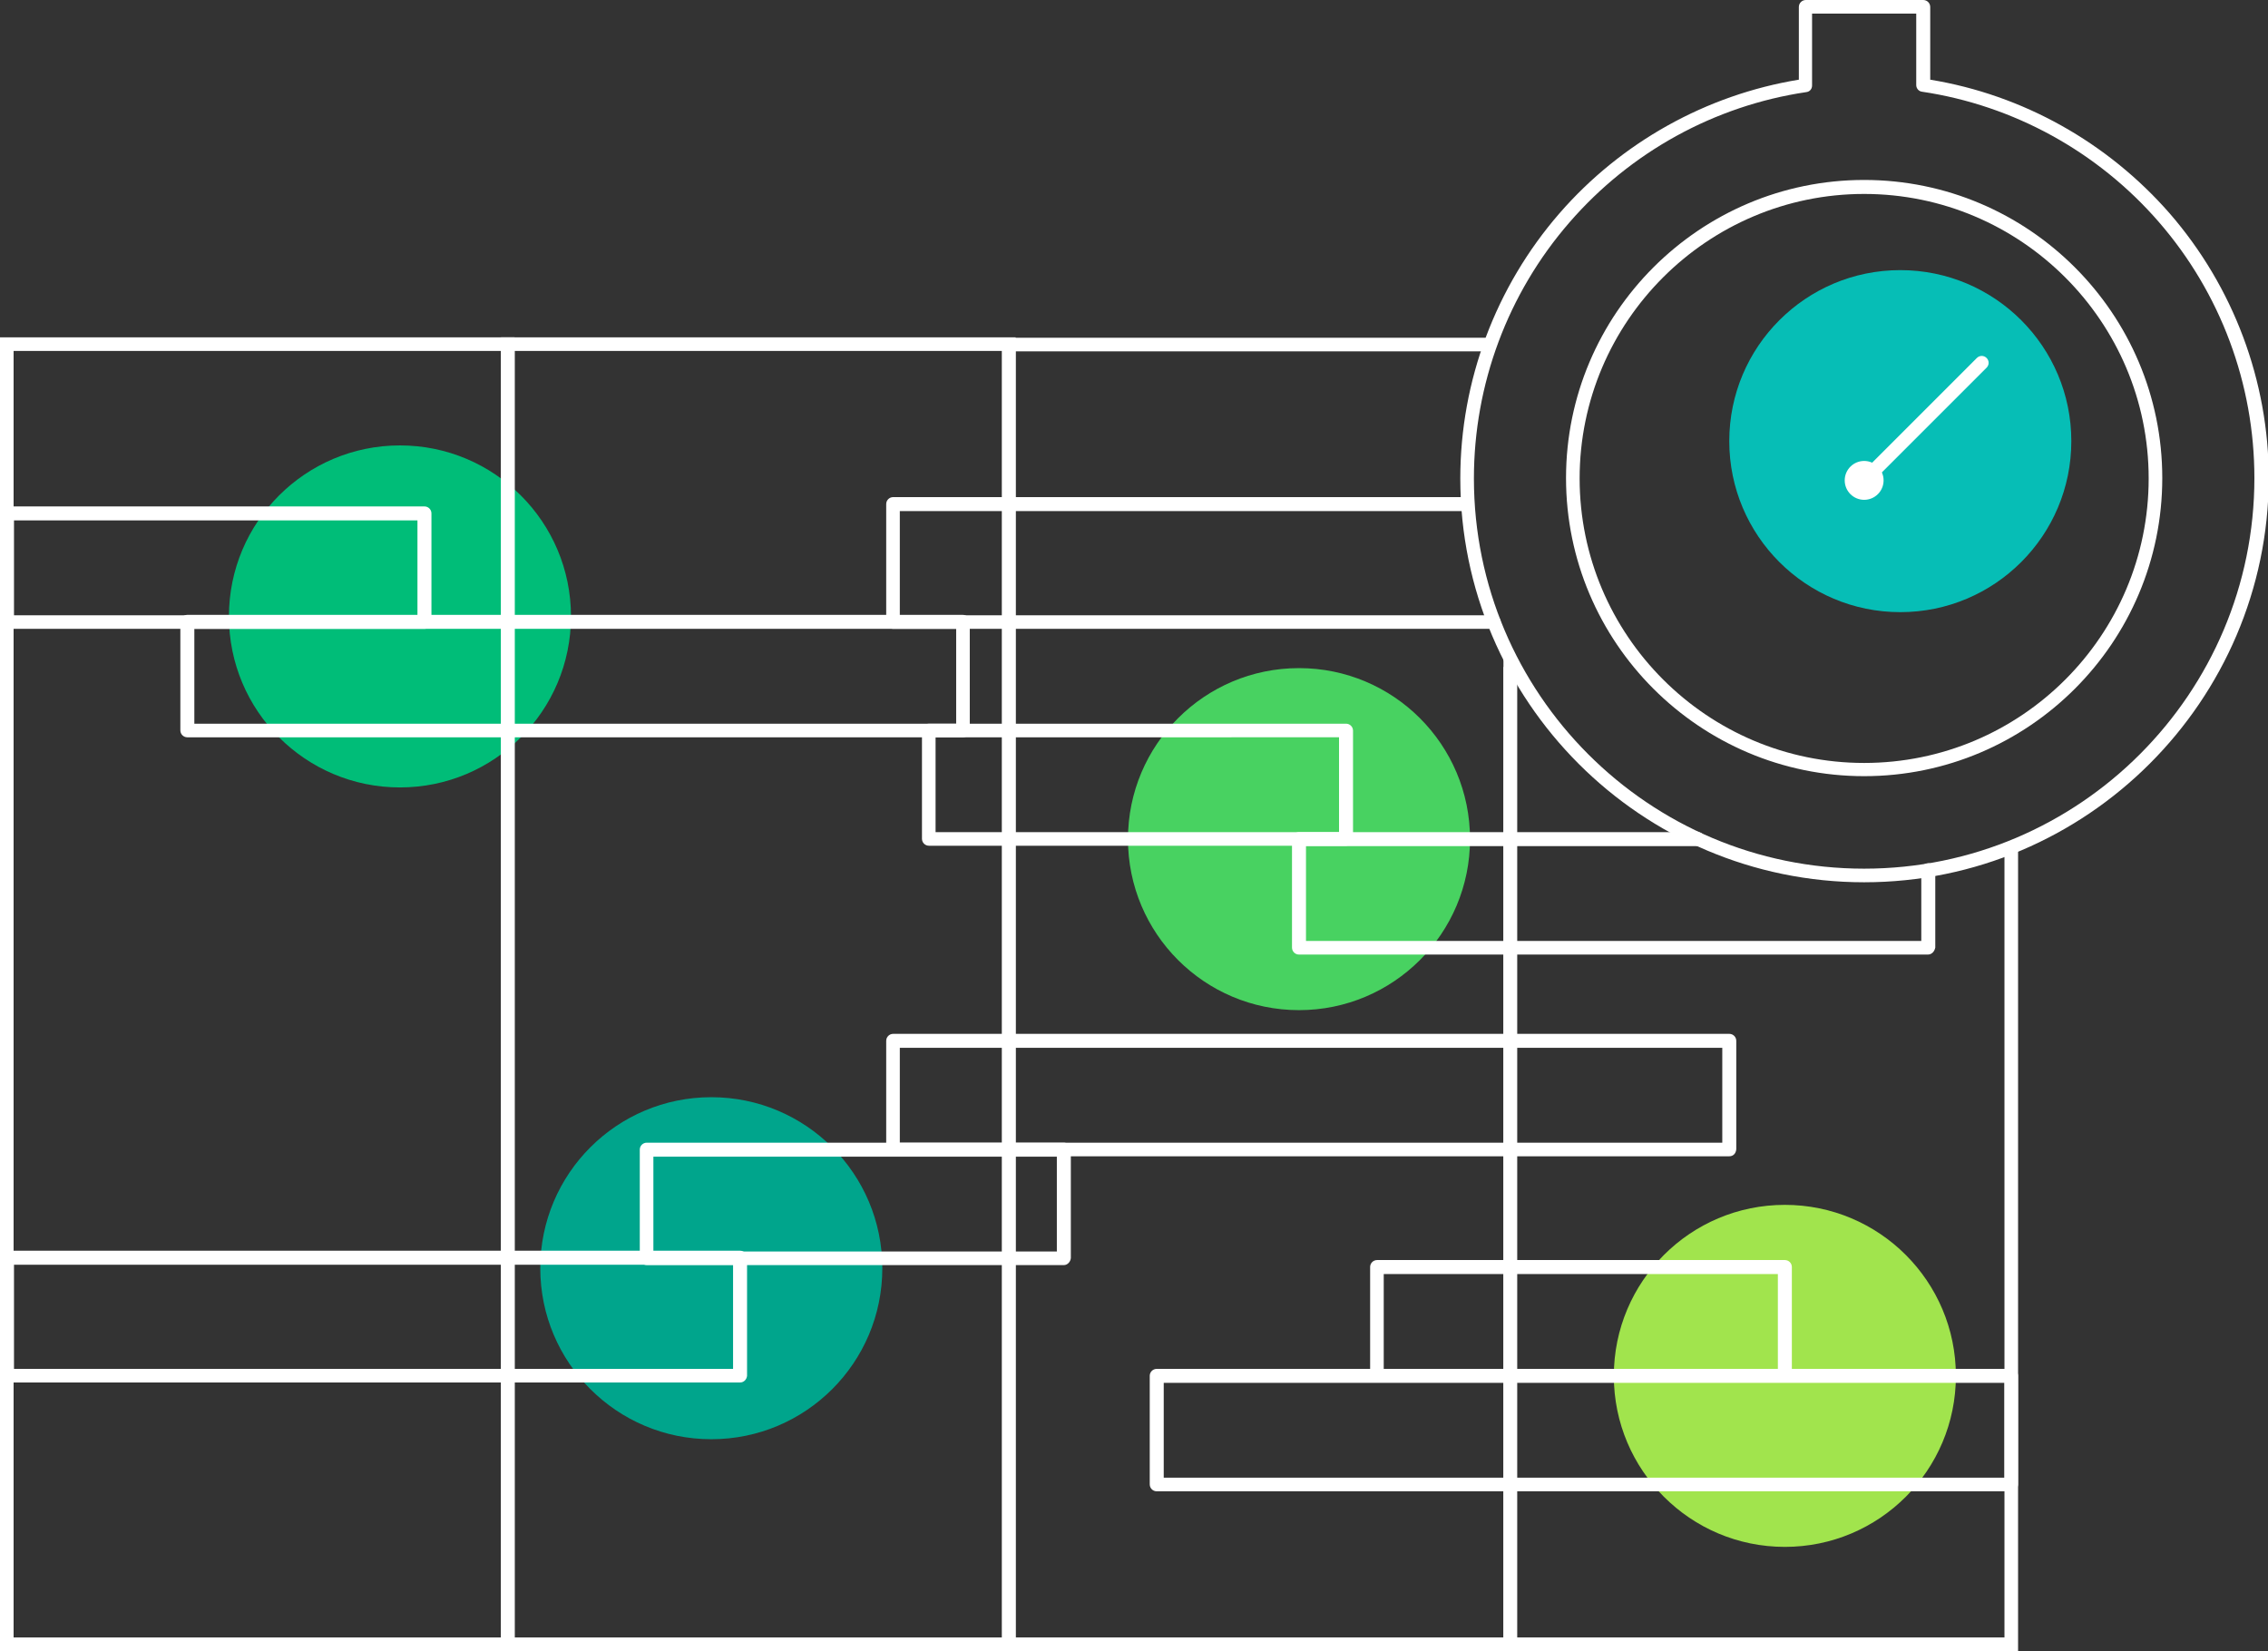 <svg xmlns="http://www.w3.org/2000/svg" xmlns:xlink="http://www.w3.org/1999/xlink" id="Layer_1" x="0px" y="0px" viewBox="0 0 583.5 424.8" style="enable-background:new 0 0 583.5 424.8;" xml:space="preserve">
<rect x="0" y="0" width="583.5" height="424.8" fill="#333333" stroke="none"/>
<style type="text/css">
	.st0{fill:none;stroke:#000000;stroke-miterlimit:10;}
	.st1{fill:none;stroke:#000000;stroke-linecap:round;stroke-linejoin:round;stroke-miterlimit:10;}
	.st2{fill:#FFFFFF;stroke:#000000;stroke-linecap:round;stroke-linejoin:round;stroke-miterlimit:10;}
	.st3{fill:#06BEB6;}
	.st4{fill:#00BD78;}
	.st5{fill:#A1E44D;}
	.st6{fill:none;stroke:#FFFFFF;stroke-width:3.5;stroke-linecap:round;stroke-linejoin:round;stroke-miterlimit:10;}
	.st7{fill:#FFFFFF;}
	.st8{fill:#48D261;}
	.st9{fill:#00A58C;}
	.st10{fill:none;stroke:#FFFFFF;stroke-width:3.5;stroke-miterlimit:10;}
	.st11{fill:none;stroke:#001B2E;stroke-width:2;stroke-linecap:round;stroke-linejoin:round;stroke-miterlimit:10;}
	.st12{fill:none;stroke:#001B2E;stroke-width:3.5;stroke-linecap:round;stroke-linejoin:round;stroke-miterlimit:10;}
	.st13{fill:#001B2E;}
	.st14{fill:none;stroke:#001B2E;stroke-width:3;stroke-linecap:round;stroke-linejoin:round;stroke-miterlimit:10;}
	.st15{fill:none;stroke:#FFFFFF;stroke-width:3;stroke-linecap:round;stroke-linejoin:round;stroke-miterlimit:10;}
	.st16{fill:none;stroke:#000000;stroke-width:3.5;stroke-linecap:round;stroke-linejoin:round;stroke-miterlimit:10;}
	.st17{fill:none;stroke:#000000;stroke-width:3.5;stroke-miterlimit:10;}
	.st18{fill:none;stroke:#000000;stroke-width:3;stroke-linecap:round;stroke-linejoin:round;stroke-miterlimit:10;}
	.st19{fill:none;stroke:#000000;stroke-width:3;stroke-miterlimit:10;}
	.st20{fill:none;stroke:#FFFFFF;stroke-width:3;stroke-miterlimit:10;}
</style>
<g>
	<g>
		<g>
			<circle class="st4" cx="102.9" cy="158.6" r="44"></circle>
		</g>
	</g>
	<g>
		<g>
			<circle class="st8" cx="334.2" cy="215.9" r="44"></circle>
		</g>
	</g>
	<g>
		<g>
			<circle class="st9" cx="183" cy="326.3" r="44"></circle>
		</g>
	</g>
	<g>
		<g>
			<circle class="st5" cx="459.2" cy="354" r="44"></circle>
		</g>
	</g>
	<g>
		<g>
			<circle class="st3" cx="488.9" cy="113.5" r="44"></circle>
		</g>
	</g>
	<g>
		<g>
			<g>
				<path class="st7" d="M384.3,161.8H229.8c-1,0-1.8-0.8-1.8-1.8v-30.3c0-1,0.8-1.8,1.8-1.8h147.6c1,0,1.8,0.8,1.8,1.8      s-0.8,1.8-1.8,1.8H231.5v26.8h152.8c1,0,1.8,0.8,1.8,1.8S385.3,161.8,384.3,161.8z"></path>
			</g>
			<g>
				<path class="st7" d="M190.4,355.7H1.9c-1,0-1.8-0.8-1.8-1.8v-30.3c0-1,0.8-1.8,1.8-1.8h188.5c1,0,1.8,0.8,1.8,1.8V354      C192.1,354.9,191.4,355.7,190.4,355.7z M3.6,352.2h185v-26.8H3.6V352.2z"></path>
			</g>
			<g>
				<path class="st7" d="M496,245.6H334.2c-1,0-1.8-0.8-1.8-1.8v-27.9c0-1,0.8-1.8,1.8-1.8h102.6c1,0,1.8,0.8,1.8,1.8      s-0.8,1.8-1.8,1.8H336v24.4h158.3v-18.2c0-1,0.8-1.8,1.8-1.8s1.8,0.8,1.8,1.8v19.9C497.7,244.8,497,245.6,496,245.6z"></path>
			</g>
			<g>
				<path class="st7" d="M346.3,217.6H239c-1,0-1.8-0.8-1.8-1.8V188c0-1,0.8-1.8,1.8-1.8h107.3c1,0,1.8,0.8,1.8,1.8v27.9      C348,216.9,347.2,217.6,346.3,217.6z M240.7,214.1h103.8v-24.4H240.7V214.1z"></path>
			</g>
			<g>
				<path class="st7" d="M273.7,325.5H166.4c-1,0-1.8-0.8-1.8-1.8v-27.9c0-1,0.8-1.8,1.8-1.8h107.3c1,0,1.8,0.8,1.8,1.8v27.9      C275.4,324.7,274.6,325.5,273.7,325.5z M168.1,322h103.8v-24.4H168.1V322z"></path>
			</g>
			<g>
				<path class="st7" d="M459.2,355.7H354.3c-1,0-1.8-0.8-1.8-1.8V326c0-1,0.8-1.8,1.8-1.8h104.9c1,0,1.8,0.8,1.8,1.8V354      C461,354.9,460.2,355.7,459.2,355.7z M356,352.2h101.4v-24.4H356V352.2z"></path>
			</g>
			<g>
				<path class="st7" d="M517.4,383.7H297.6c-1,0-1.8-0.8-1.8-1.8V354c0-1,0.8-1.8,1.8-1.8h219.8c1,0,1.8,0.8,1.8,1.8v27.9      C519.2,382.9,518.4,383.7,517.4,383.7z M299.4,380.2h216.3v-24.4H299.4V380.2z"></path>
			</g>
			<g>
				<path class="st7" d="M109.2,161.8H1.9c-1,0-1.8-0.8-1.8-1.8v-27.9c0-1,0.8-1.8,1.8-1.8h107.3c1,0,1.8,0.8,1.8,1.8V160      C110.9,161,110.2,161.8,109.2,161.8z M3.6,158.3h103.8v-24.4H3.6V158.3z"></path>
			</g>
			<g>
				<path class="st7" d="M247.7,189.7H48.2c-1,0-1.8-0.8-1.8-1.8V160c0-1,0.8-1.8,1.8-1.8h199.5c1,0,1.8,0.8,1.8,1.8V188      C249.5,188.9,248.7,189.7,247.7,189.7z M50,186.2h196v-24.4H50V186.2z"></path>
			</g>
			<g>
				<path class="st7" d="M444.9,297.5H229.8c-1,0-1.8-0.8-1.8-1.8v-27.9c0-1,0.8-1.8,1.8-1.8h215.1c1,0,1.8,0.8,1.8,1.8v27.9      C446.6,296.8,445.9,297.5,444.9,297.5z M231.5,294h211.6v-24.4H231.5V294z"></path>
			</g>
		</g>
		<g>
			<g>
				<path class="st7" d="M132.4,424.8H0v-338h132.4V424.8z M3.5,421.3h125.4v-331H3.5V421.3z"></path>
			</g>
			<g>
				<path class="st7" d="M261.3,424.8H128.9v-338h132.4V424.8z M132.4,421.3h125.4v-331H132.4V421.3z"></path>
			</g>
			<g>
				<polygon class="st7" points="390.3,424.8 257.8,424.8 257.8,86.9 383.4,86.9 383.4,90.4 261.3,90.4 261.3,421.3 386.8,421.3       386.8,171.6 390.3,171.6     "></polygon>
			</g>
			<g>
				<polygon class="st7" points="519.2,424.8 386.8,424.8 386.8,169.4 390.3,169.4 390.3,421.3 515.7,421.3 515.7,218 519.2,218           "></polygon>
			</g>
		</g>
		<g>
			<g>
				<path class="st7" d="M479.6,227c-57.3,0-103.9-46.6-103.9-103.9c0-25.1,9.1-49.3,25.5-68.2c15.9-18.3,37.8-30.5,61.6-34.4V1.8      c0-1,0.8-1.8,1.8-1.8h30.2c1,0,1.8,0.8,1.8,1.8v18.7c23.8,3.9,45.6,16.1,61.6,34.4c16.4,18.9,25.5,43.1,25.5,68.2      C583.5,180.3,536.9,227,479.6,227z M466.2,3.5V22c0,0.9-0.6,1.6-1.5,1.7c-23.6,3.5-45.2,15.4-60.9,33.5      c-15.9,18.3-24.6,41.7-24.6,65.9c0,55.4,45,100.4,100.4,100.4S580,178.4,580,123c0-24.2-8.7-47.6-24.6-65.9      c-15.7-18.1-37.4-30-60.9-33.5c-0.9-0.1-1.5-0.9-1.5-1.7V3.5H466.2z"></path>
			</g>
			<g>
				<path class="st7" d="M479.6,199.7c-42.3,0-76.7-34.4-76.7-76.7c0-42.3,34.4-76.7,76.7-76.7s76.7,34.4,76.7,76.7      C556.3,165.3,521.9,199.7,479.6,199.7z M479.6,49.9c-40.3,0-73.2,32.8-73.2,73.2c0,40.3,32.8,73.2,73.2,73.2      s73.2-32.8,73.2-73.2C552.8,82.7,519.9,49.9,479.6,49.9z"></path>
			</g>
			<g>
				<circle class="st7" cx="479.6" cy="123.6" r="5"></circle>
			</g>
			<g>
				<path class="st7" d="M479.6,125.3c-0.4,0-0.9-0.2-1.2-0.5c-0.7-0.7-0.7-1.8,0-2.5l30.2-30.2c0.7-0.7,1.8-0.7,2.5,0      s0.7,1.8,0,2.5l-30.2,30.2C480.5,125.2,480,125.3,479.6,125.3z"></path>
			</g>
		</g>
	</g>
</g>
</svg>